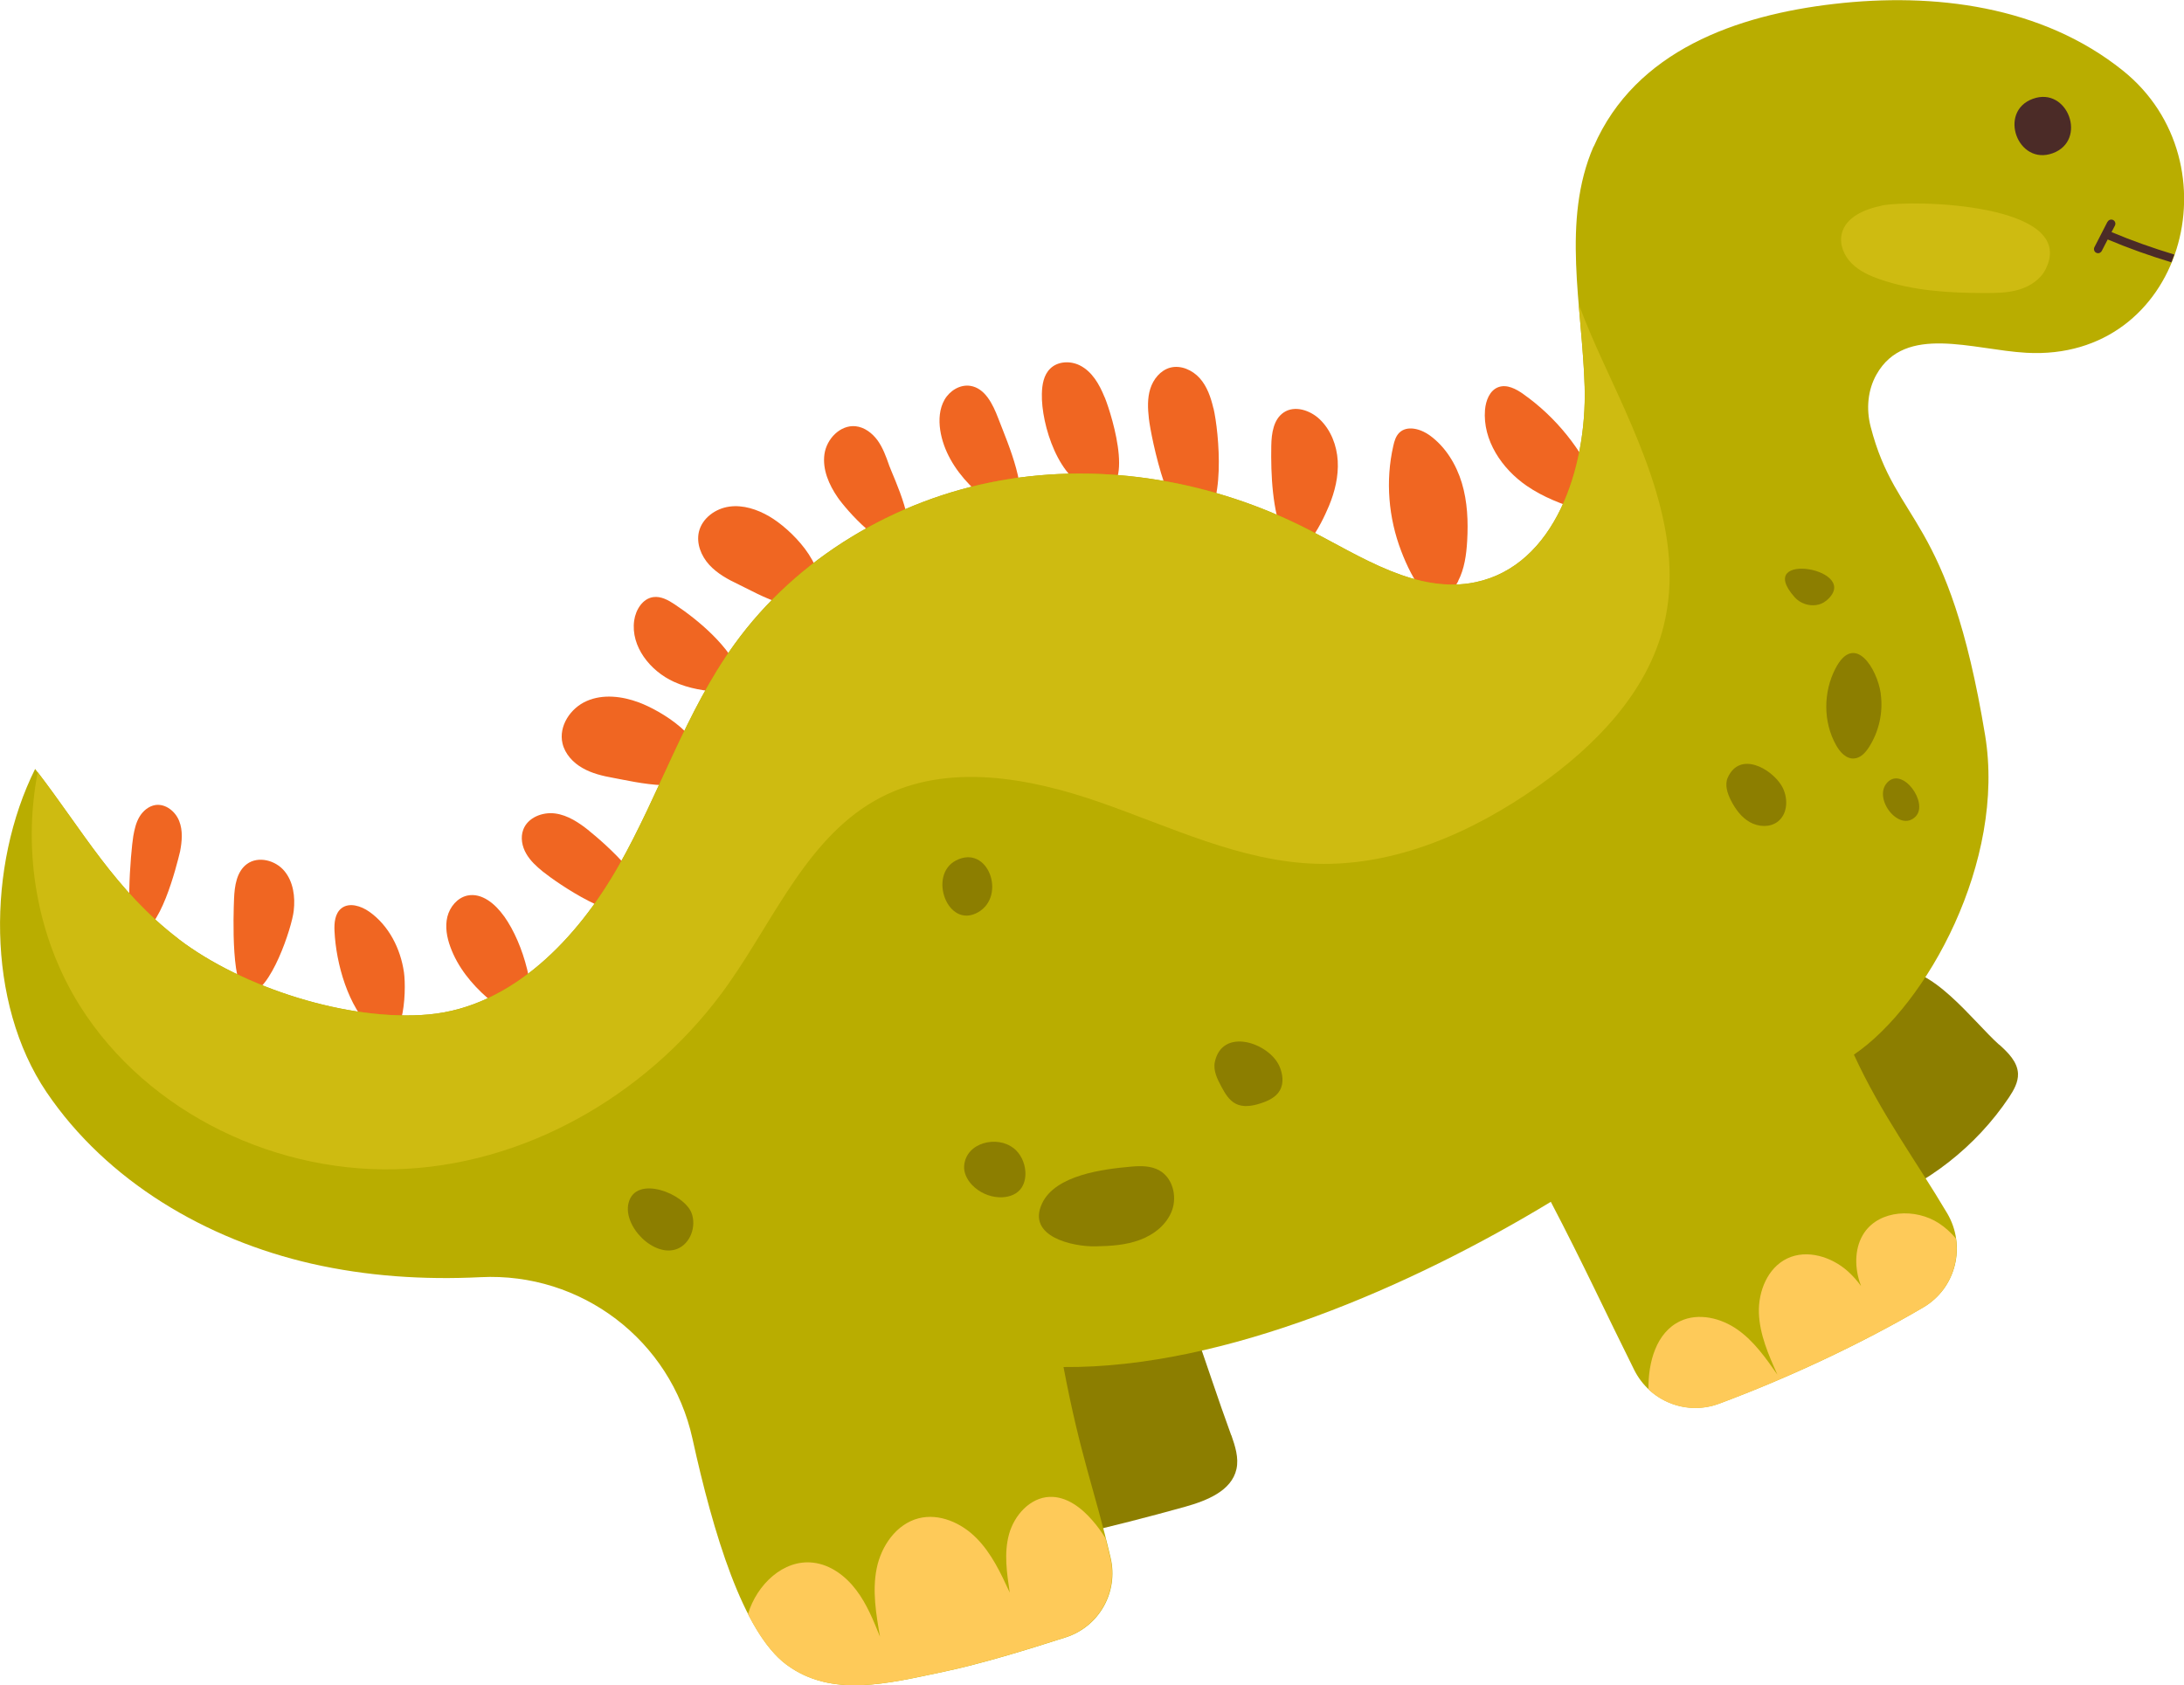 <svg xmlns="http://www.w3.org/2000/svg" width="346" height="267" viewBox="0 0 346 267" fill="none"><g clip-path="url(#clip0_67_879)"><path d="M316.72 165.502C318.123 166.763 319.622 168.232 319.702 170.115C319.75 171.488 319.016 172.749 318.267 173.882C313.036 181.687 305.27 187.752 296.45 190.929C295.557 191.248 294.617 191.535 293.692 191.36C292.352 191.088 291.411 189.923 290.598 188.822C284.729 180.745 279.69 172.078 275.559 162.98C283.166 160.076 291.937 154.984 299.943 153.659C305.923 152.669 312.478 161.72 316.704 165.518L316.72 165.502Z" fill="#8C7E00"></path><path d="M195.071 227.384C195.677 229.124 196.283 230.975 195.885 232.763C195.119 236.227 191.164 237.775 187.751 238.733C175.966 242.021 164.037 244.766 151.997 246.985C148.727 237.567 146.096 227.927 144.119 218.175C143.704 216.131 143.337 213.897 144.326 212.061C145.49 209.907 148.074 209.045 150.418 208.374C156.59 206.603 162.761 204.847 168.917 203.075C172.936 201.926 179.219 198.638 183.382 200.601C186.667 202.149 187.783 206.555 188.884 209.667C190.989 215.557 192.902 221.526 195.055 227.4L195.071 227.384Z" fill="#8C7E00"></path><path d="M241.367 62.456C240.187 61.626 238.736 60.844 237.381 61.339C235.993 61.85 235.387 63.478 235.26 64.946C234.877 69.735 237.923 74.268 241.878 76.981C244.477 78.769 247.412 79.886 250.394 80.812C254.636 82.121 254.684 80.716 253.057 76.933C250.569 71.171 246.487 66.08 241.352 62.456H241.367Z" fill="#F06622"></path><path d="M231.002 92.065C232.006 90.133 232.309 87.899 232.437 85.712C232.612 82.632 232.485 79.487 231.592 76.518C230.699 73.566 228.992 70.772 226.488 68.969C225.069 67.947 222.916 67.341 221.672 68.57C221.13 69.112 220.891 69.91 220.731 70.66C219.471 76.167 219.966 82.057 221.991 87.324C223.57 91.458 227.318 99.151 231.033 92.049L231.002 92.065Z" fill="#F06622"></path><path d="M210.541 80.157C211.482 77.891 212.072 75.449 211.928 73.007C211.785 70.565 210.844 68.123 209.074 66.431C207.559 64.994 205.119 64.18 203.38 65.345C201.754 66.431 201.435 68.665 201.403 70.629C201.323 75.225 201.562 80.892 203.38 85.185C205.693 90.612 209.345 83.014 210.541 80.157Z" fill="#F06622"></path><path d="M192.233 64.691C191.834 62.983 191.244 61.243 190.08 59.934C188.916 58.626 187.05 57.796 185.36 58.259C183.829 58.69 182.712 60.078 182.234 61.594C181.755 63.111 181.835 64.739 182.011 66.319C182.33 69.176 185.535 84.978 189.825 83.174C194.402 81.243 193.094 68.298 192.249 64.691H192.233Z" fill="#F06622"></path><path d="M174.993 62.935C174.18 60.908 173.016 58.865 171.07 57.892C169.571 57.141 167.578 57.221 166.382 58.402C165.345 59.408 165.09 60.956 165.058 62.393C164.93 67.213 167.753 76.454 173.303 77.683C180.288 79.216 176.237 65.968 175.009 62.935H174.993Z" fill="#F06622"></path><path d="M158.137 66.255C157.292 64.037 156.048 61.483 153.703 61.132C152.077 60.892 150.45 61.914 149.637 63.334C148.823 64.755 148.712 66.495 148.951 68.123C149.445 71.411 151.263 74.379 153.576 76.774C155.458 78.721 158.647 81.881 161.31 82.424C162.889 77.46 159.907 70.852 158.137 66.255Z" fill="#F06622"></path><path d="M140.849 73.693C140.371 72.336 139.877 70.964 139.047 69.799C138.202 68.633 136.958 67.676 135.539 67.532C133.115 67.293 130.946 69.543 130.611 71.969C130.276 74.395 131.329 76.806 132.716 78.817C134.072 80.78 140.02 87.595 142.859 86.111C145.905 84.515 141.503 75.545 140.849 73.709V73.693Z" fill="#F06622"></path><path d="M121.872 81.817C119.958 80.7 117.726 79.966 115.541 80.269C113.34 80.572 111.235 82.105 110.725 84.26C110.294 86.111 111.075 88.074 112.351 89.479C113.627 90.883 115.333 91.809 117.056 92.623C119.974 94.012 128.028 98.816 129.559 93.996C130.994 89.495 125.253 83.781 121.872 81.817Z" fill="#F06622"></path><path d="M106.881 95.752C105.876 95.081 104.712 94.443 103.516 94.602C101.81 94.826 100.709 96.614 100.47 98.321C99.896 102.423 103.006 106.318 106.769 108.026C109.145 109.111 111.729 109.494 114.313 109.67C117.119 109.861 118.395 109.893 117.343 106.972C115.748 102.535 110.661 98.257 106.881 95.752Z" fill="#F06622"></path><path d="M101.188 111.282C98.557 110.308 95.543 109.941 92.975 111.058C90.391 112.16 88.462 115.049 89.116 117.794C89.514 119.47 90.79 120.843 92.289 121.689C93.788 122.551 95.495 122.95 97.185 123.253C100.391 123.827 110.214 126.301 111.076 121.641C111.937 116.932 104.712 112.591 101.188 111.282Z" fill="#F06622"></path><path d="M93.341 131.633C91.747 130.356 89.976 129.159 87.951 128.887C85.926 128.616 83.597 129.542 82.896 131.457C82.433 132.686 82.704 134.107 83.358 135.24C84.012 136.389 85.001 137.283 86.021 138.113C88.477 140.076 97.615 146.301 100.964 144.338C105.382 141.736 95.175 133.101 93.341 131.648V131.633Z" fill="#F06622"></path><path d="M79.85 145.168C78.478 143.236 76.341 141.401 74.029 141.896C72.45 142.247 71.254 143.699 70.871 145.263C70.489 146.828 70.791 148.52 71.35 150.036C72.498 153.196 74.683 155.894 77.218 158.112C79.052 159.708 81.779 162.246 84.124 162.725C84.969 157.218 83.071 149.685 79.85 145.152V145.168Z" fill="#F06622"></path><path d="M63.998 154.058C63.456 150.307 61.606 146.636 58.496 144.449C57.204 143.54 55.338 142.933 54.094 143.907C53.058 144.721 52.93 146.221 52.994 147.53C53.233 152.638 55.147 159.581 59.054 163.172C64.03 167.753 64.428 157.059 63.998 154.058Z" fill="#F06622"></path><path d="M46.535 144.29C46.79 142.087 46.471 139.709 45.052 138.001C43.633 136.293 40.922 135.591 39.136 136.884C37.493 138.081 37.158 140.363 37.078 142.406C36.983 144.753 36.52 157.649 39.471 157.426C42.867 157.155 46.248 146.939 46.535 144.306V144.29Z" fill="#F06622"></path><path d="M28.53 134.905C28.833 133.308 28.993 131.601 28.387 130.084C27.797 128.568 26.25 127.323 24.639 127.546C23.571 127.706 22.662 128.472 22.103 129.398C21.545 130.324 21.306 131.409 21.115 132.478C20.732 134.793 19.6 147.801 21.753 147.849C25.309 147.929 27.956 137.283 28.53 134.905Z" fill="#F06622"></path><path d="M252.467 23.192C247.348 34.971 250.665 48.458 251.048 61.307C251.415 74.14 246.359 89.575 233.792 92.24C224.543 94.203 215.74 88.25 207.319 83.924C192.344 76.231 174.882 73.166 158.312 76.167C141.743 79.168 126.226 88.394 116.37 102.056C108.619 112.782 104.537 125.695 97.998 137.203C91.46 148.711 81.126 159.517 67.953 160.73C55.29 161.895 38.386 156.5 28.275 148.775C18.164 141.05 13.029 131.457 5.566 121.832C-2.057 137.123 -2.201 158.878 7.368 173.036C16.936 187.178 32.709 196.419 49.358 200.218C58.129 202.213 67.139 202.804 76.15 202.357C92.082 201.559 106.275 212.349 109.704 227.943C112.989 242.883 117.694 258.588 124.583 263.728C131.775 269.075 140.722 266.713 149.493 264.877C155.282 263.664 162.618 261.43 168.87 259.418C174.148 257.711 177.226 252.236 175.95 246.825C173.431 236.083 171.182 230.816 168.487 216.594C194.035 216.818 223.841 203.666 245.689 190.418C250.824 200.234 254.445 208.119 258.894 217.041C261.366 222.005 267.171 224.32 272.354 222.388C283.15 218.382 294.76 212.971 304.712 207.129C309.895 204.097 311.537 197.393 308.475 192.221C303.531 183.874 298.014 176.5 293.708 167.098C305.302 159.214 317.789 136.405 314.487 116.469C308.682 81.323 300.406 83.35 296.355 67.596C295.637 64.819 295.877 61.802 297.296 59.312C301.841 51.3 312.51 55.417 321.026 55.896C345.856 57.285 354.5 25.745 336.304 11.173C323.482 0.894 306.37 -1.213 290.55 0.623C275.224 2.394 259.101 7.981 252.483 23.224L252.467 23.192Z" fill="#B9AD00"></path><path d="M261.158 220.122C261.095 215.844 262.386 211.104 266.198 209.316C269.1 207.959 272.641 208.821 275.256 210.657C277.872 212.492 279.753 215.174 281.587 217.807C280.184 214.679 278.765 211.439 278.653 208.007C278.541 204.576 280.056 200.857 283.15 199.388C286.276 197.904 290.167 199.117 292.751 201.431C293.532 202.133 294.218 202.916 294.84 203.761C294.744 203.522 294.664 203.283 294.585 203.043C293.787 200.473 293.851 197.521 295.35 195.302C297.822 191.679 303.468 191.407 307.151 193.802C308.188 194.472 309.081 195.302 309.863 196.228C310.5 200.473 308.603 204.863 304.696 207.161C294.728 213.003 283.118 218.398 272.338 222.42C268.399 223.889 264.093 222.899 261.174 220.154L261.158 220.122Z" fill="#FECA59"></path><path d="M118.507 255.715C119.895 251.087 124.089 247.032 128.825 247.591C131.584 247.91 133.976 249.714 135.651 251.933C137.325 254.135 138.378 256.753 139.415 259.323C138.793 255.747 138.171 252.06 138.888 248.501C139.606 244.942 141.998 241.478 145.507 240.568C148.792 239.722 152.316 241.286 154.692 243.697C157.084 246.107 158.552 249.251 159.971 252.332C159.509 249.251 159.03 246.075 159.859 243.074C160.689 240.073 163.176 237.296 166.27 237.168C168.965 237.057 171.358 238.908 173.112 240.951C173.861 241.813 174.531 242.739 175.137 243.713C175.392 244.702 175.648 245.74 175.903 246.825C177.179 252.236 174.101 257.711 168.822 259.418C162.57 261.43 155.251 263.664 149.462 264.877C140.69 266.713 131.728 269.075 124.551 263.728C122.303 262.052 120.293 259.259 118.491 255.731L118.507 255.715Z" fill="#FECA59"></path><path d="M28.275 148.775C38.386 156.5 55.291 161.895 67.953 160.73C81.126 159.517 91.46 148.727 97.998 137.203C104.537 125.695 108.619 112.782 116.37 102.056C126.242 88.409 141.759 79.168 158.312 76.167C174.882 73.166 192.329 76.231 207.319 83.924C215.74 88.25 224.543 94.187 233.793 92.24C246.343 89.591 251.415 74.156 251.048 61.307C250.92 56.982 250.474 52.592 250.107 48.203C251.271 51.3 252.579 54.316 253.934 57.269C260.042 70.565 267.091 84.962 263.567 99.167C260.919 109.813 252.675 118.209 243.728 124.53C233.346 131.856 221.082 137.283 208.388 136.852C196.507 136.453 185.487 131.026 174.26 127.115C163.033 123.205 150.179 120.843 139.622 126.301C128.155 132.207 122.829 145.343 115.397 155.894C103.74 172.477 84.698 184.033 64.476 185.183C44.255 186.348 23.411 176.5 12.631 159.325C5.821 148.456 3.541 134.873 5.98 122.343C13.221 131.792 18.356 141.161 28.275 148.743V148.775Z" fill="#CEBB11"></path><path d="M179.156 184.847C180.703 184.704 182.345 184.688 183.685 185.454C185.758 186.619 186.492 189.476 185.694 191.727C184.897 193.977 182.856 195.605 180.623 196.435C178.39 197.281 175.966 197.425 173.59 197.473C170.002 197.553 162.602 195.956 165.09 190.673C167.211 186.14 174.866 185.23 179.156 184.847Z" fill="#8C7E00"></path><path d="M160.561 181.895C161.677 182.772 162.347 184.177 162.443 185.614C162.506 186.635 162.283 187.72 161.597 188.503C160.8 189.412 159.524 189.747 158.312 189.7C156.686 189.636 155.091 188.902 153.974 187.72C153.209 186.906 152.651 185.805 152.747 184.688C153.065 180.985 157.977 179.867 160.561 181.911V181.895Z" fill="#8C7E00"></path><path d="M202.663 168.87C203.221 170.099 203.428 171.6 202.759 172.765C202.137 173.866 200.893 174.441 199.681 174.824C198.405 175.239 196.954 175.494 195.758 174.872C194.705 174.329 194.067 173.228 193.509 172.19C192.855 170.977 192.185 169.636 192.456 168.28C193.636 162.709 200.972 165.199 202.663 168.87Z" fill="#8C7E00"></path><path d="M297.95 109.925C298.365 112.862 297.679 115.927 296.068 118.417C295.526 119.263 294.76 120.093 293.756 120.172C292.496 120.284 291.491 119.167 290.885 118.065C288.812 114.394 288.844 109.654 290.774 105.935C293.788 100.109 297.392 105.887 297.966 109.925H297.95Z" fill="#8C7E00"></path><path d="M289.291 95.193C288.382 95.943 287.106 96.071 285.989 95.704C285.336 95.496 284.746 95.113 284.299 94.602C277.665 87.101 295.335 90.165 289.307 95.193H289.291Z" fill="#8C7E00"></path><path d="M282.226 124.45C283.326 126.254 283.31 128.919 281.62 130.196C280.376 131.138 278.574 131.026 277.218 130.26C275.863 129.494 274.906 128.169 274.204 126.78C273.646 125.663 273.215 124.322 273.726 123.189C275.655 118.959 280.599 121.784 282.226 124.45Z" fill="#8C7E00"></path><path d="M303.484 129.366C300.932 132 296.61 126.477 299.002 123.971C301.427 121.417 305.573 127.227 303.484 129.366Z" fill="#8C7E00"></path><path d="M154.947 144.545C150.131 147.275 146.989 138.655 151.439 136.341C156.542 133.692 159.492 141.959 154.947 144.545Z" fill="#8C7E00"></path><path d="M109.576 192.237C110.342 194.344 109.369 197.042 107.296 197.872C103.628 199.34 98.604 194.265 99.593 190.546C100.773 186.092 108.444 189.109 109.576 192.237Z" fill="#8C7E00"></path><path d="M322.047 15.658C327.596 13.631 330.754 22.25 325.204 24.277C319.655 26.304 316.497 17.685 322.047 15.658Z" fill="#4B2B27"></path><path d="M298.078 32.593C295.414 33.136 292.416 34.381 291.778 37.03C291.38 38.706 292.129 40.494 293.325 41.707C294.537 42.92 296.132 43.67 297.759 44.229C303.069 46.096 308.794 46.415 314.424 46.431C316.258 46.431 318.108 46.415 319.862 45.889C321.616 45.362 323.275 44.276 324.088 42.633C329.271 32.226 303.037 31.571 298.062 32.577L298.078 32.593Z" fill="#CEBB11"></path><path d="M333.896 35.147C334.055 34.828 334.454 34.7 334.773 34.859C335.092 35.019 335.219 35.418 335.06 35.737L334.518 36.775C337.755 38.132 341.088 39.313 344.469 40.334C344.325 40.749 344.166 41.164 344.006 41.563C340.578 40.526 337.197 39.328 333.912 37.94L332.971 39.76C332.891 39.903 332.763 40.015 332.62 40.079C332.46 40.143 332.269 40.127 332.094 40.047C331.775 39.887 331.647 39.488 331.806 39.169L333.88 35.131L333.896 35.147Z" fill="#4B2B27"></path></g><defs><clipPath id="clip0_67_879"><rect width="346" height="267" fill="white"></rect></clipPath></defs></svg>